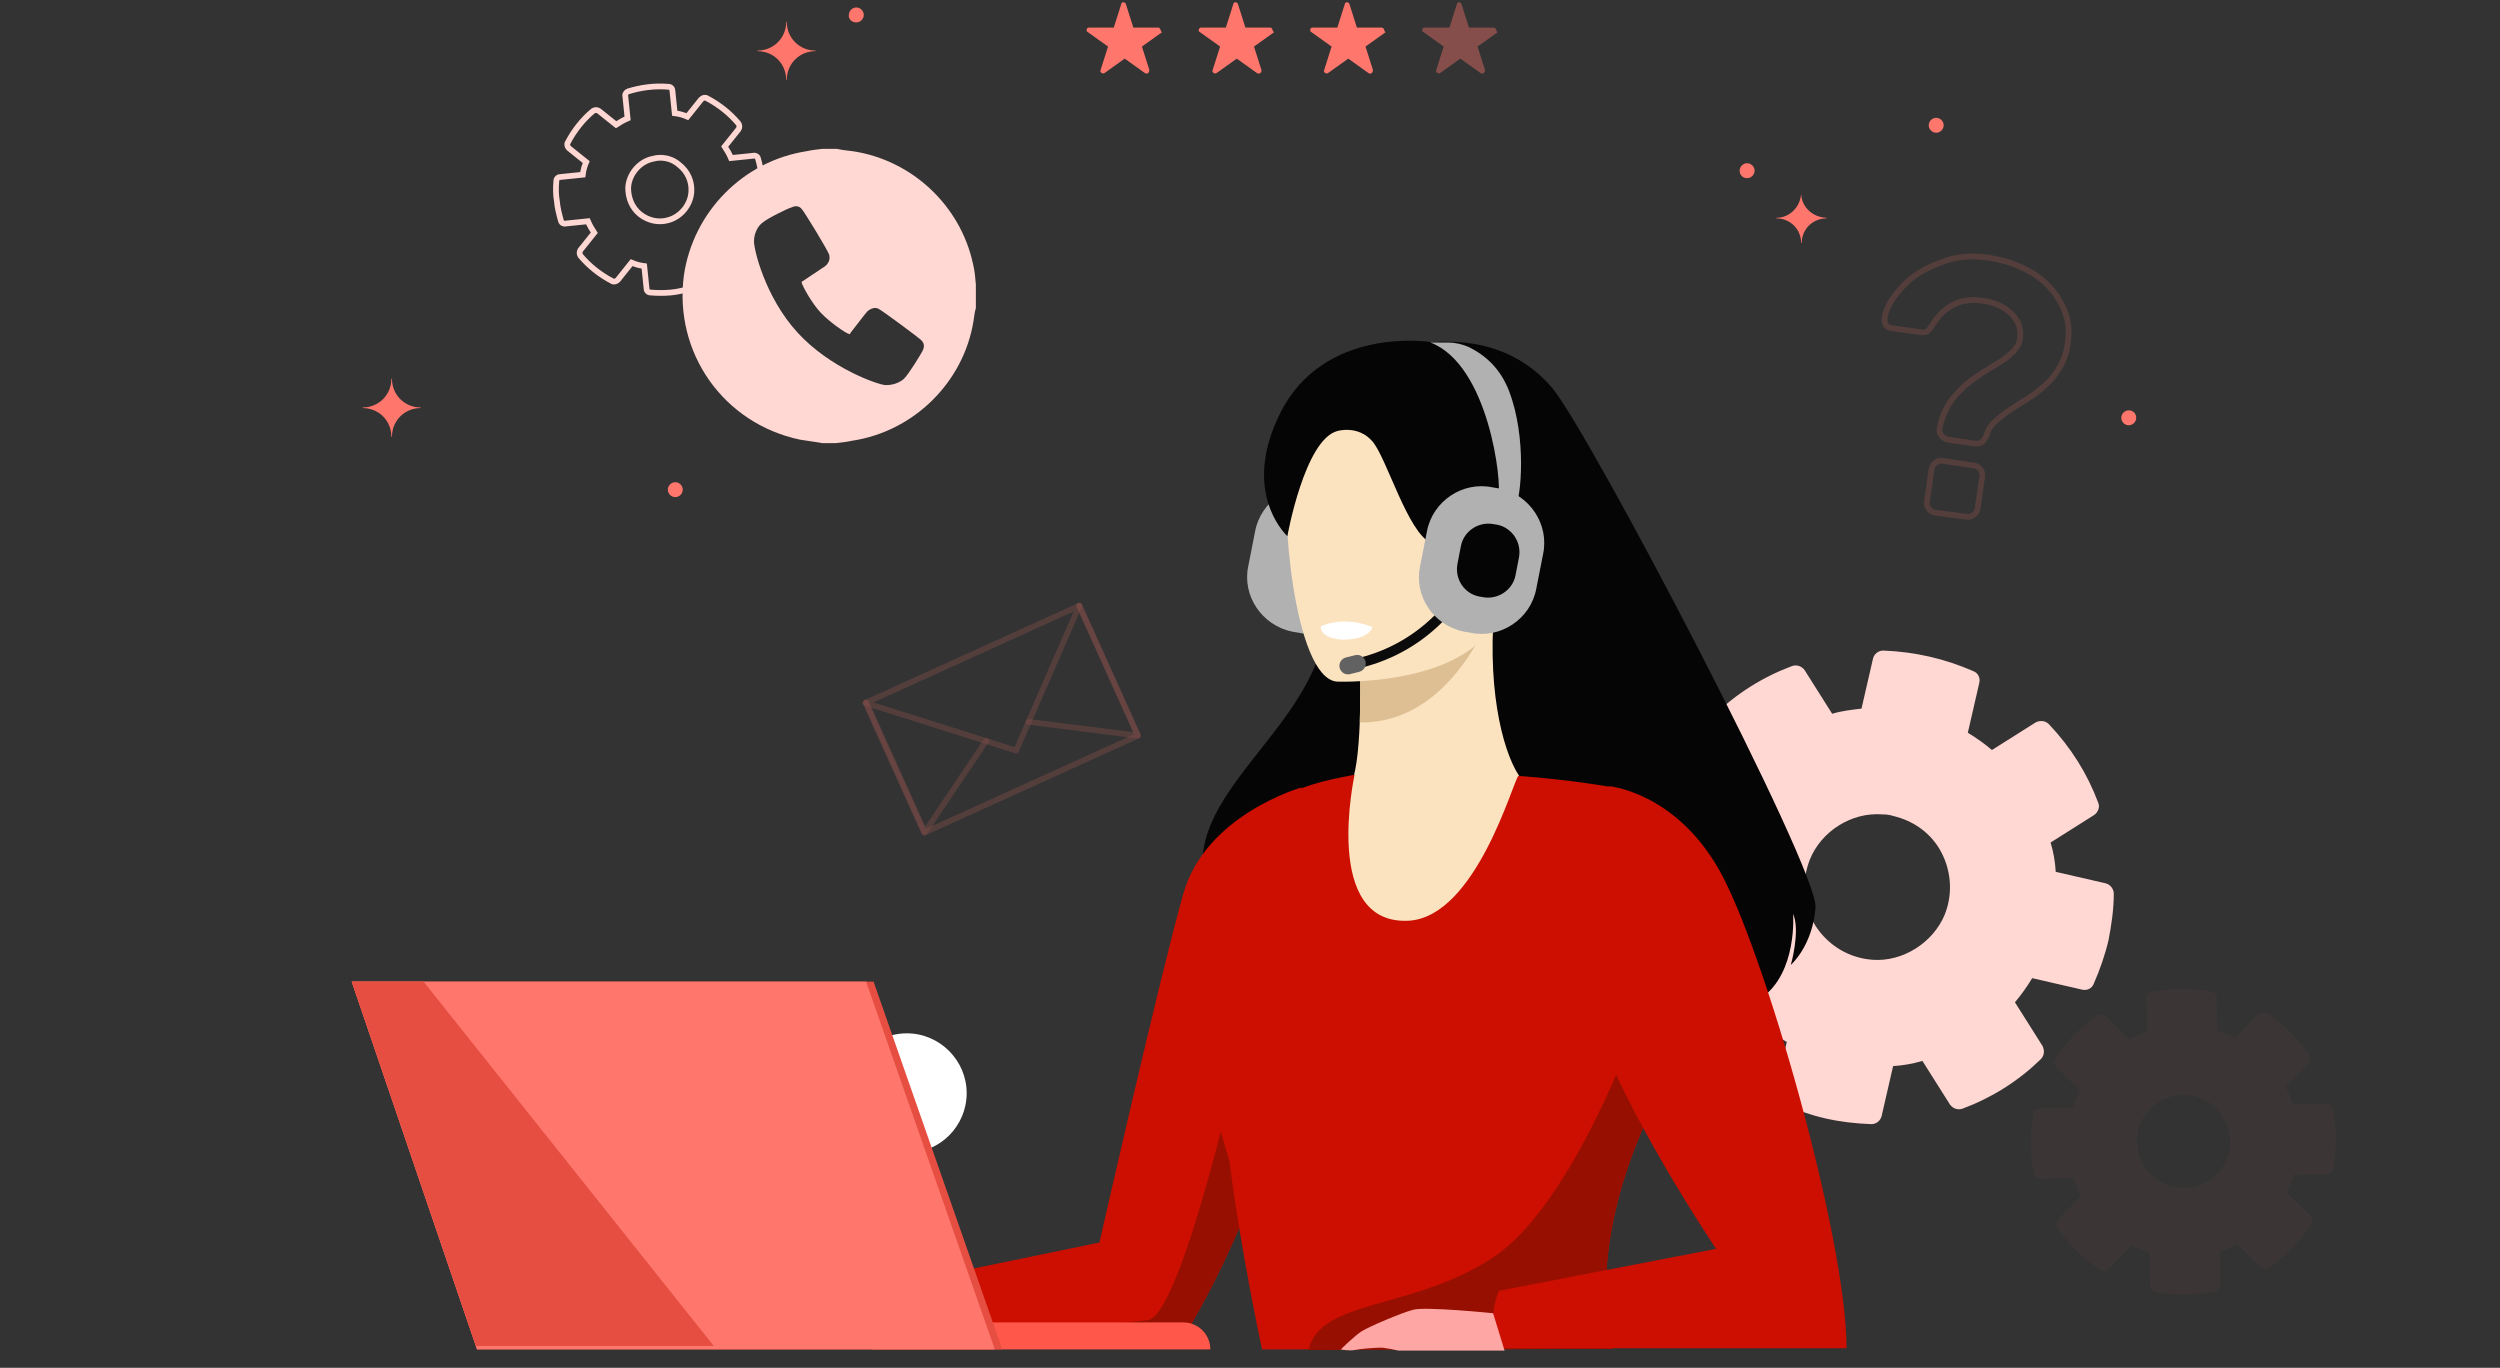 <?xml version="1.0" encoding="utf-8"?>
<!-- Generator: Adobe Illustrator 24.1.0, SVG Export Plug-In . SVG Version: 6.00 Build 0)  -->
<svg version="1.1" id="Capa_1" xmlns="http://www.w3.org/2000/svg" xmlns:xlink="http://www.w3.org/1999/xlink" x="0px" y="0px"
	 viewBox="0 0 435 238" style="enable-background:new 0 0 435 238;" xml:space="preserve">
<rect x="0" y="0" width="435" height="238" fill="#333333" stroke="none"/>
<style type="text/css">
	.st0{opacity:0.4;}
	
		.st1{opacity:0.4;fill:none;stroke:#FF776C;stroke-linecap:round;stroke-linejoin:round;stroke-miterlimit:10;enable-background:new    ;}
	.st2{fill:#FFD7D3;}
	.st3{opacity:0.2;}
	.st4{opacity:0.2;fill:#FF776C;enable-background:new    ;}
	.st5{fill:#FFFFFF;}
	.st6{fill:#FF776C;}
	.st7{fill:none;stroke:#FFD7D3;stroke-miterlimit:10;}
	.st8{opacity:0.4;fill:#FF776C;enable-background:new    ;}
	.st9{fill:#050505;}
	.st10{fill:#B1B1B1;}
	.st11{fill:#CC0F00;}
	.st12{fill:#970F00;}
	.st13{fill:#FBE3BF;}
	.st14{fill:#DEBF93;}
	.st15{fill:#0B0B0B;}
	.st16{fill:#626262;}
	.st17{fill:#FDA6A4;}
	.st18{fill:#FF5749;}
	.st19{fill:#E64E42;}
</style>
<g class="st0">
	<path class="st1" d="M345.8,44.8c2,0.3,3.9,0.8,5.7,1.6c1.8,0.8,3.4,1.8,4.7,3.1s2.3,2.8,3,4.5c0.7,1.7,0.9,3.6,0.6,5.6
		c-0.2,1.7-0.7,3.1-1.4,4.3c-0.7,1.2-1.5,2.2-2.5,3.1c-1,0.9-2,1.7-3,2.3c-1.1,0.7-2.1,1.3-3.1,2c-1,0.6-1.8,1.3-2.6,2
		s-1.3,1.5-1.5,2.4c-0.2,0.4-0.4,0.8-0.7,1.1c-0.3,0.3-0.7,0.4-1.2,0.4l-4.8-0.7c-0.5-0.1-0.9-0.3-1.2-0.7c-0.3-0.4-0.4-0.8-0.3-1.3
		c0.3-1.6,0.9-3,1.6-4.2c0.8-1.2,1.7-2.2,2.7-3.1c1-0.9,2-1.6,3.1-2.3s2.1-1.3,3.1-1.9s1.7-1.3,2.4-1.9c0.6-0.7,1-1.4,1.1-2.3
		c0.2-1.6-0.3-3-1.5-4.2c-1.2-1.2-2.9-2-5.2-2.3c-3.6-0.5-6.5,0.9-8.6,4.3c-0.3,0.4-0.5,0.8-0.8,1c-0.3,0.2-0.7,0.3-1.2,0.2
		l-5.1-0.7c-0.4-0.1-0.7-0.2-0.9-0.5c-0.2-0.3-0.3-0.6-0.3-1.1c0.2-1.5,0.9-2.9,2-4.3c1.1-1.4,2.4-2.7,4-3.7c1.6-1,3.5-1.8,5.5-2.4
		C341.4,44.6,343.6,44.5,345.8,44.8z M343.5,81c0.5,0.1,0.8,0.3,1.1,0.7c0.3,0.4,0.4,0.8,0.3,1.3l-0.8,5.5c-0.1,0.5-0.3,0.8-0.7,1.1
		c-0.4,0.3-0.8,0.4-1.3,0.3l-5.4-0.7c-0.5-0.1-0.8-0.3-1.1-0.7c-0.3-0.4-0.4-0.8-0.3-1.3l0.8-5.6c0.1-0.5,0.3-0.8,0.7-1.1
		c0.4-0.3,0.8-0.4,1.3-0.3L343.5,81z"/>
</g>
<path class="st2" d="M367.8,155.5c0-0.8-0.6-1.6-1.4-1.8l-8.7-2c-0.1-1.7-0.4-3.5-0.9-5.1l7.6-4.8c0.7-0.5,1-1.4,0.7-2.1
	c-1.9-5.1-4.8-9.7-8.6-13.7c-0.6-0.6-1.5-0.7-2.3-0.3l-7.6,4.8c-1.3-1.1-2.7-2.1-4.2-3l2-8.7c0.2-0.8-0.2-1.7-1-2
	c-5-2.2-10.3-3.4-15.7-3.6c-0.9,0-1.6,0.6-1.8,1.4l-2,8.7c-1.7,0.2-3.5,0.4-5.1,0.9l-4.8-7.6c-0.5-0.7-1.4-1-2.2-0.7
	c-5.1,1.9-9.7,4.8-13.6,8.6c-0.6,0.6-0.7,1.5-0.3,2.3l4.8,7.6c-1.1,1.3-2.1,2.7-3,4.2l-8.7-2c-0.8-0.2-1.7,0.2-2,1
	c-1.1,2.5-2,5.1-2.6,7.7c-0.6,2.6-0.9,5.3-1,8c0,0.8,0.6,1.6,1.4,1.8l8.7,2c0.1,1.7,0.4,3.5,0.9,5.1l-7.6,4.8
	c-0.7,0.5-1,1.4-0.7,2.1c1.9,5.1,4.8,9.7,8.6,13.7c0.6,0.6,1.5,0.8,2.3,0.3l7.6-4.8c1.3,1.1,2.7,2.1,4.3,3l-2,8.7
	c-0.2,0.8,0.2,1.7,1,2c2.5,1.1,5.1,2,7.7,2.6c2.6,0.6,5.3,0.9,8,1c0.9,0,1.6-0.6,1.8-1.4l2-8.7c1.7-0.1,3.4-0.4,5.1-0.9l4.8,7.6
	c0.5,0.7,1.4,1,2.2,0.7c5.1-1.9,9.7-4.8,13.6-8.6c0.6-0.6,0.7-1.5,0.3-2.3l-4.8-7.6c1.1-1.3,2.1-2.7,3-4.2l8.7,2
	c0.8,0.2,1.7-0.2,2-1c1.1-2.5,2-5.1,2.6-7.7C367.4,160.9,367.8,158.2,367.8,155.5z M338.4,159.1c-2,4.9-7.3,8.3-12.6,7.9
	c-4.1-0.3-7.7-2.5-9.9-5.9c-2.2-3.5-2.5-7.6-1-11.5c2-5,7.3-8.3,12.6-7.9c0.7,0,1.4,0.1,2,0.3c3.3,0.8,6.1,2.7,7.9,5.6
	C339.5,151.1,339.9,155.3,338.4,159.1z"/>
<g class="st3">
	<path class="st4" d="M402.2,213c0.3-0.5,0.2-1.1-0.2-1.5l-4.1-4c0.5-1,0.9-2,1.2-3.1l5.8-0.1c0.6,0,1-0.4,1.1-0.9
		c0.6-3.5,0.6-6.9-0.1-10.4c-0.1-0.5-0.6-0.9-1.1-0.9l-5.8,0.1c-0.4-1.1-0.8-2.1-1.3-3.1l4-4.1c0.4-0.4,0.4-1,0.1-1.5
		c-2-2.9-4.5-5.3-7.4-7.2c-0.5-0.3-1.1-0.2-1.5,0.2l-4,4.1c-1-0.5-2-0.9-3.1-1.2l-0.1-5.8c0-0.5-0.4-1-0.9-1.1
		c-3.4-0.6-6.9-0.6-10.4,0.1c-0.5,0.1-0.9,0.6-0.9,1.1l0.1,5.8c-1.1,0.4-2.1,0.8-3.1,1.3l-4.1-4c-0.4-0.4-1-0.4-1.5-0.1
		c-1.4,1-2.8,2.1-4,3.4c-1.2,1.2-2.3,2.6-3.3,4.1c-0.3,0.5-0.2,1.1,0.2,1.5l4.1,4c-0.5,1-0.9,2-1.2,3.1l-5.8,0.1
		c-0.5,0-1,0.4-1.1,0.9c-0.6,3.4-0.6,6.9,0.1,10.4c0.1,0.5,0.6,0.9,1.1,0.9l5.8-0.1c0.3,1,0.8,2.1,1.3,3.1l-4,4.1
		c-0.4,0.4-0.4,1-0.1,1.5c1,1.4,2.1,2.8,3.4,4c1.2,1.2,2.6,2.3,4.1,3.3c0.5,0.3,1.1,0.2,1.4-0.2l4-4.1c1,0.5,2,0.9,3.1,1.2l0.1,5.8
		c0,0.6,0.4,1,0.9,1.1c3.5,0.6,6.9,0.6,10.4-0.1c0.5-0.1,0.9-0.6,0.9-1.1l-0.1-5.8c1.1-0.4,2.1-0.8,3.1-1.3l4.1,4
		c0.4,0.4,1,0.4,1.4,0.1c1.4-1,2.8-2.1,4-3.4C400.1,215.8,401.2,214.5,402.2,213z M384.8,205.1c-2.7,2.1-6.7,2.1-9.5,0.1
		c-2.2-1.5-3.4-3.9-3.5-6.5s1.2-5,3.3-6.6c2.7-2.1,6.8-2.1,9.5-0.1c0.4,0.3,0.7,0.5,1,0.8c1.5,1.5,2.4,3.5,2.5,5.7
		C388.1,201.1,386.9,203.5,384.8,205.1z"/>
</g>
<path class="st5" d="M157.8,200.6c5.8,0,10.4-4.7,10.4-10.4s-4.7-10.4-10.4-10.4c-5.8,0-10.4,4.7-10.4,10.4S152.1,200.6,157.8,200.6
	z"/>
<g class="st0">
	<path class="st1" d="M150.6,122.3l37.2-16.9l-11,25.2L150.6,122.3z"/>
	<path class="st1" d="M187.8,105.4L198,128l-37.2,16.9l-10.2-22.6"/>
	<path class="st1" d="M179,125.6l19,2.4l-10.2-22.6"/>
	<path class="st1" d="M171.6,128.9l-10.7,15.9l-10.2-22.6"/>
</g>
<path class="st6" d="M92.4,195.6L92.4,195.6c-0.1,2.4-2,4.3-4.3,4.3v0.1c2.4,0,4.3,1.9,4.3,4.3h0.1c0-2.4,1.9-4.3,4.3-4.3v-0.1
	C94.3,199.9,92.4,198,92.4,195.6z"/>
<path class="st6" d="M313.4,33.6L313.4,33.6c-0.1,2.4-2,4.3-4.3,4.3v0.1c2.4,0,4.3,1.9,4.3,4.3h0.1c0-2.4,1.9-4.3,4.3-4.3v-0.1
	C315.3,37.8,313.4,35.9,313.4,33.6z"/>
<path class="st6" d="M80.3,188.2c0,0.7-0.6,1.3-1.3,1.3s-1.3-0.6-1.3-1.3c0-0.7,0.6-1.3,1.3-1.3C79.7,186.9,80.3,187.5,80.3,188.2z"
	/>
<path class="st6" d="M149,3.9c0.7,0,1.3-0.6,1.3-1.3c0-0.7-0.6-1.3-1.3-1.3c-0.7,0-1.3,0.6-1.3,1.3C147.6,3.3,148.2,3.9,149,3.9z"/>
<path class="st6" d="M118.8,85.2c0,0.7-0.6,1.3-1.3,1.3c-0.7,0-1.3-0.6-1.3-1.3c0-0.7,0.6-1.3,1.3-1.3
	C118.2,83.9,118.8,84.5,118.8,85.2z"/>
<path class="st6" d="M304,31c0.7,0,1.3-0.6,1.3-1.3s-0.6-1.3-1.3-1.3c-0.7,0-1.3,0.6-1.3,1.3S303.2,31,304,31z"/>
<path class="st6" d="M338.2,21.8c0,0.7-0.6,1.3-1.3,1.3c-0.7,0-1.3-0.6-1.3-1.3c0-0.7,0.6-1.3,1.3-1.3
	C337.6,20.5,338.2,21.1,338.2,21.8z"/>
<path class="st6" d="M371.7,72.7c0,0.7-0.6,1.3-1.3,1.3s-1.3-0.6-1.3-1.3c0-0.7,0.6-1.3,1.3-1.3S371.7,71.9,371.7,72.7z"/>
<path class="st7" d="M131.9,27.6c-0.1-0.4-0.5-0.6-0.8-0.5l-3.9,0.4c-0.3-0.7-0.7-1.4-1.1-2l2.4-3c0.2-0.3,0.2-0.7,0-1
	c-1.5-1.8-3.4-3.3-5.5-4.4c-0.3-0.2-0.7-0.1-1,0.2l-2.4,3c-0.7-0.3-1.4-0.5-2.2-0.6l-0.4-3.9c0-0.4-0.3-0.7-0.7-0.7
	c-2.4-0.2-4.7,0.1-7,0.8c-0.3,0.1-0.6,0.5-0.5,0.8l0.4,3.9c-0.7,0.3-1.4,0.7-2,1.1l-3-2.4c-0.3-0.2-0.7-0.2-1,0
	c-1.8,1.5-3.3,3.4-4.4,5.5c-0.2,0.3-0.1,0.7,0.2,1l3,2.4c-0.3,0.7-0.5,1.4-0.6,2.2l-3.9,0.4c-0.4,0-0.7,0.3-0.7,0.7
	c-0.1,1.2-0.1,2.4,0.1,3.5c0.1,1.2,0.4,2.3,0.7,3.4c0.1,0.4,0.5,0.6,0.8,0.5l3.9-0.4c0.3,0.7,0.7,1.4,1.1,2l-2.4,3
	c-0.2,0.3-0.2,0.7,0,1c1.5,1.8,3.4,3.3,5.5,4.4c0.3,0.2,0.7,0.1,1-0.2l2.4-3c0.7,0.3,1.4,0.5,2.2,0.6l0.4,3.9c0,0.4,0.3,0.7,0.7,0.7
	c1.2,0.1,2.4,0.1,3.5,0c1.2-0.1,2.3-0.4,3.4-0.7c0.4-0.1,0.6-0.5,0.5-0.8l-0.4-3.9c0.7-0.3,1.4-0.7,2-1.1l3,2.4c0.3,0.2,0.7,0.2,1,0
	c1.8-1.5,3.3-3.4,4.4-5.5c0.2-0.3,0.1-0.7-0.2-1l-3-2.4c0.3-0.7,0.5-1.4,0.6-2.2l3.9-0.4c0.4,0,0.7-0.3,0.7-0.7
	c0.1-1.2,0.1-2.4-0.1-3.5C132.5,29.9,132.2,28.7,131.9,27.6z M120.3,33.3c-0.1,2.3-1.8,4.4-4,5c-1.7,0.5-3.5,0.1-4.9-1
	c-1.4-1.1-2.1-2.8-2.1-4.6c0.1-2.3,1.8-4.4,4-5c0.3-0.1,0.6-0.1,0.9-0.2c1.4-0.2,2.9,0.2,4,1.2C119.6,29.8,120.4,31.5,120.3,33.3z"
	/>
<path class="st2" d="M169.3,45.9c-2.2-10.2-10.7-18.1-21-19.6c-0.9-0.1-1.8-0.2-2.7-0.4c-0.8,0-1.6,0-2.5,0
	c-0.9,0.1-1.8,0.2-2.7,0.4c-11.1,1.7-19.8,10.6-21.4,21.6c-1.8,13.5,6.9,25.8,20.2,28.6c1.1,0.2,2.2,0.3,3.3,0.5
	c0.2,0,0.4,0.1,0.5,0.1c0.8,0,1.7,0,2.5,0c0.9-0.1,1.8-0.2,2.7-0.4c10.8-1.6,19.5-10.2,21.2-20.9c0.1-0.8,0.2-1.5,0.4-2.2
	c0-1.4,0-2.7,0-4.1C169.7,48.3,169.6,47.1,169.3,45.9z M160.5,61.1c-0.2,0.4-2.3,3.9-3.2,4.8c-0.9,0.8-2.1,1.1-3,1.1
	c-0.1,0-0.2,0-0.3,0c-1.3-0.1-9.5-2.9-15.2-9.1c-5.7-6.2-7.7-14.7-7.6-16c0-0.9,0.4-2.3,1.4-3.1c0.9-0.8,4.6-2.6,5.1-2.7
	c0.4-0.2,1.3-0.5,1.9,0.4c0.3,0.3,4.5,7.1,4.7,7.9c0.1,0.5,0.1,1.2-0.7,1.9c-0.4,0.3-3.8,2.5-3.9,2.6c-0.1,0.1-0.2,0.1-0.2,0.1
	c0,0,0,0.1,0,0.2c0.1,0.5,1.7,3.5,3.3,5.2c1.6,1.7,4.4,3.6,4.9,3.7c0.1,0.1,0.2,0,0.2,0c0,0,0.1-0.1,0.1-0.2
	c0.1-0.1,2.6-3.4,2.9-3.7c0.8-0.7,1.5-0.7,1.9-0.5c0.7,0.3,7.1,5.1,7.4,5.4C161.1,59.9,160.7,60.7,160.5,61.1z"/>
<path class="st6" d="M136.9,3.8h-0.1c0,2.8-2.2,5-5,5v0.1c2.8,0,5,2.2,5,5h0.1c0-2.8,2.2-5,5-5V8.8C139.1,8.8,136.9,6.6,136.9,3.8z"
	/>
<path class="st6" d="M68.2,65.9h-0.1c0,2.8-2.2,5-5,5V71c2.8,0,5,2.2,5,5h0.1c0-2.8,2.2-5,5-5v-0.1C70.4,70.9,68.2,68.7,68.2,65.9z"
	/>
<path class="st6" d="M201.9,5.1c-0.1-0.2-0.2-0.3-0.4-0.3h-4.3l-1.3-4.1c-0.1-0.2-0.2-0.3-0.4-0.3c-0.2,0-0.4,0.1-0.4,0.3l-1.3,4.1
	h-4.3c-0.2,0-0.4,0.1-0.4,0.3c-0.1,0.2,0,0.4,0.2,0.5l3.5,2.5l-1.3,4.1c-0.1,0.2,0,0.4,0.2,0.5c0.2,0.1,0.4,0.1,0.5,0l3.5-2.5
	l3.5,2.5c0.1,0.1,0.2,0.1,0.3,0.1s0.2,0,0.3-0.1c0.1-0.1,0.2-0.3,0.2-0.5l-1.3-4.1l3.5-2.5C201.9,5.4,202,5.2,201.9,5.1z"/>
<path class="st6" d="M221.4,5.1c-0.1-0.2-0.2-0.3-0.4-0.3h-4.3l-1.3-4.1c-0.1-0.2-0.2-0.3-0.4-0.3s-0.4,0.1-0.4,0.3l-1.3,4.1h-4.3
	c-0.2,0-0.3,0.1-0.4,0.3c-0.1,0.2,0,0.4,0.2,0.5l3.5,2.5l-1.3,4.1c-0.1,0.2,0,0.4,0.2,0.5c0.1,0.1,0.4,0.1,0.5,0l3.5-2.5l3.5,2.5
	c0.1,0.1,0.2,0.1,0.3,0.1c0.1,0,0.2,0,0.3-0.1c0.2-0.1,0.2-0.3,0.2-0.5l-1.3-4.1l3.5-2.5C221.4,5.4,221.4,5.2,221.4,5.1z"/>
<path class="st6" d="M240.8,5.1c-0.1-0.2-0.2-0.3-0.4-0.3h-4.3l-1.3-4.1c-0.1-0.2-0.2-0.3-0.4-0.3S234,0.5,234,0.7l-1.3,4.1h-4.3
	c-0.2,0-0.4,0.1-0.4,0.3c-0.1,0.2,0,0.4,0.2,0.5l3.5,2.5l-1.3,4.1c-0.1,0.2,0,0.4,0.2,0.5c0.1,0.1,0.4,0.1,0.5,0l3.5-2.5l3.5,2.5
	c0.1,0.1,0.2,0.1,0.3,0.1c0.1,0,0.2,0,0.3-0.1c0.1-0.1,0.2-0.3,0.2-0.5l-1.3-4.1l3.5-2.5C240.8,5.4,240.9,5.2,240.8,5.1z"/>
<path class="st8" d="M260.3,5.1c-0.1-0.2-0.2-0.3-0.4-0.3h-4.3l-1.3-4.1c-0.1-0.2-0.2-0.3-0.4-0.3s-0.4,0.1-0.4,0.3l-1.3,4.1h-4.3
	c-0.2,0-0.4,0.1-0.4,0.3c-0.1,0.2,0,0.4,0.2,0.5l3.5,2.5l-1.3,4.1c-0.1,0.2,0,0.4,0.2,0.5s0.4,0.1,0.5,0l3.5-2.5l3.5,2.5
	c0.1,0.1,0.2,0.1,0.3,0.1c0.1,0,0.2,0,0.3-0.1c0.1-0.1,0.2-0.3,0.2-0.5l-1.3-4.1l3.5-2.5C260.3,5.4,260.4,5.2,260.3,5.1z"/>
<g>
	<g>
		<path class="st9" d="M241.5,61.1c0,0,17.5-6.5,28.5,6.3c6.3,7.3,46.4,83.8,45.9,90.5c-0.5,6.7-4.3,10-4.3,10s1.7-5.9,0.4-8.9
			c0,0,0.8,10.3-5.6,14.7c-3.3,2.3-85.9-2.2-93.1-12.2c-15.6-21.7,18.5-33,17.6-56.5C230.5,91.5,217.1,62.5,241.5,61.1z"/>
		<path class="st10" d="M224.8,109.9l1.2,0.2c5.2,1.1,10.4-2.4,11.4-7.6l1.2-6.1c1.1-5.2-2.4-10.4-7.6-11.4l-1.2-0.2
			c-5.2-1.1-10.4,2.4-11.4,7.6l-1.2,6.1C216.1,103.7,219.6,108.8,224.8,109.9z"/>
		<path class="st11" d="M149.9,234.7h54.8c9.3-14.8,17.5-34.7,19.4-50.2c0.9-7.4,0.4-13.7-2.1-18.1c-7.7-13.5,4.5-29.4,4.5-29.4
			s-16.7,4.7-20.6,18.5c-4,14-14.6,60.7-14.6,60.7l-40.7,8.4C148.7,229.4,149.9,234.7,149.9,234.7z"/>
		<path class="st12" d="M149.9,234.7h54.8c9.3-14.8,17.5-34.7,19.4-50.2l-8.1-2.5c0,0-10.3,46.9-16.3,47.7
			C193.7,230.4,149.9,234.7,149.9,234.7z"/>
		<path class="st13" d="M218.4,159.2c4.2,3.7,9.6,6.9,16.6,9.4c26.2,9.3,39.1-12.3,44.7-27.5c-3.4-2.5-6.8-3.4-8.8-3.8
			c-1.9-0.4-3.9-0.8-5.6-1.1c-2.8-2.7-6.2-12.6-5.5-27.4l-1.3,0.2l-21.9,3.4c0,0,0.2,6.8,0,13.3c-0.2,5-0.7,9.8-1.8,10.9
			c-1.7,0.2-2.7,0.3-2.7,0.3s0,0,0,0C231.7,137.3,224.4,146.7,218.4,159.2z"/>
		<path class="st14" d="M236.6,112.4c0,0,0.2,6.8,0,13.3c12.1,0.2,19-10.7,21.9-16.7L236.6,112.4z"/>
		<path class="st11" d="M207.9,182c0.1,0.5,5.9,19.5,6,19.9c2,15.9,5.7,32.9,5.7,32.9l8,0l53-0.1c0,0-6.4-19.3,10.5-48.8
			c0.6-1,1.1-1.9,1.7-2.9c2.4-3.9-12.7-46.1-12.7-46.1s-6.6-1.2-15.9-1.9c-0.9,0.8-7.3,24.4-19,25.2c-15.3,0.9-9.5-25.4-9.5-25.4
			c-6.2,1.2-8.5,1.7-16.4,5.5C219.1,140.2,207.6,179.4,207.9,182z"/>
		<path class="st13" d="M232.6,118.6c0,0,28.7,1.2,29.2-16.7c0.5-17.9,4.5-29.8-13.8-31.3c-18.3-1.5-22.1,5.2-23.7,11.1
			C222.7,87.7,225.1,117.9,232.6,118.6z"/>
		<path class="st5" d="M238.8,109.1c0,0-0.3,2.1-5,2.2c0,0-4,0-4-2.3C229.8,109,233.5,107,238.8,109.1z"/>
		<g>
			<path class="st15" d="M236.8,116.2c16.6-4.1,21.6-19.3,21.6-19.5l-1.7-0.5l0.9,0.3l-0.9-0.3c0,0.1-4.7,14.4-20.3,18.3
				c-0.1,0-0.2,0.1-0.3,0.1l0.4,1.7C236.6,116.2,236.7,116.2,236.8,116.2z"/>
		</g>
		<path class="st16" d="M234.9,117.3l1.6-0.4c0.8-0.2,1.3-1,1.1-1.8l0,0c-0.2-0.8-1-1.3-1.8-1.1l-1.6,0.4c-0.8,0.2-1.3,1-1.1,1.8
			l0,0C233.3,117,234.1,117.5,234.9,117.3z"/>
		<path class="st9" d="M248.8,59.5c0,0-18.5-2.9-26.1,12.5c-5.8,11.7-1,19,1.3,21.3c0,0,3-16.8,8.7-18.3c0,0,3.6-1.1,6.1,1.8
			c2.5,2.9,6.1,15.8,10.2,17.7c0,0,12.8,3.2,13.4-1.3c0.6-4.5,0.3-18.4-3-20.6C256.3,70.4,248.8,59.5,248.8,59.5z"/>
		<g>
			<path class="st10" d="M254.7,109.9l1.2,0.2c5.2,1.1,10.4-2.4,11.4-7.6l1.2-6.1c1.1-5.2-2.4-10.4-7.6-11.4l-1.2-0.2
				c-5.2-1.1-10.4,2.4-11.4,7.6l-1.2,6.1C246,103.7,249.4,108.8,254.7,109.9z"/>
			<g>
				<path class="st10" d="M263.8,87.8c0.8-1.3,1.9-11.5-1.2-19.7c-1.5-3.9-4-6.2-7-7.7c-1.1-0.5-2.4-0.8-3.6-0.8l-3.1,0
					c10.2,3.9,12.5,24.6,11.8,26.8c0-0.1,0.1-0.1,0.1-0.2L263.8,87.8z"/>
			</g>
			<path class="st9" d="M257.4,103.8l0.6,0.1c2.6,0.5,5.2-1.2,5.7-3.8l0.6-3.1c0.5-2.6-1.2-5.2-3.8-5.7l-0.6-0.1
				c-2.6-0.5-5.2,1.2-5.7,3.8l-0.6,3.1C253.1,100.8,254.8,103.3,257.4,103.8z"/>
		</g>
		<path class="st12" d="M280.6,234.7c0,0-6.4-19.3,10.5-48.8l-6.3-7.8c0,0-11.1,31.5-25,40.7c-13.9,9.2-30.2,7.2-32.1,16.1
			L280.6,234.7z"/>
		<path class="st11" d="M280,136.8c0,0,11.4,1,19.1,14.5c7.7,13.5,22.2,64,22.2,83.3h-61.2c0,0-1.2-5.3,0.7-10l37.8-7.3
			c0,0-22.8-33.8-23-48.4C275.4,154.3,280,136.8,280,136.8z"/>
		<path class="st17" d="M259.8,228.5c0,0-11.9-1.2-13.9-0.6c-2,0.5-7.6,2.9-8.9,3.7c-1.3,0.8-3.7,3.2-3.7,3.2s1.5,0.3,2.4,0.1
			c0.9-0.2,3.6-0.4,4.3-0.4c0.7-0.1,3.3,0.5,3.3,0.5h18.5L259.8,228.5z"/>
	</g>
	<g>
		<path class="st18" d="M151.9,234.8h58.7l0,0c0-2.6-2.1-4.7-4.7-4.7h-54.1V234.8z"/>
		<polygon class="st19" points="61.2,170.8 83,234.8 174.4,234.8 152,170.8 		"/>
		<polygon class="st6" points="61.2,170.8 82.8,234.2 83,234.8 173.1,234.8 150.7,170.8 		"/>
		<polygon class="st19" points="61.2,170.8 82.8,234.2 124.2,234.2 73.7,170.8 		"/>
	</g>
</g>
</svg>
